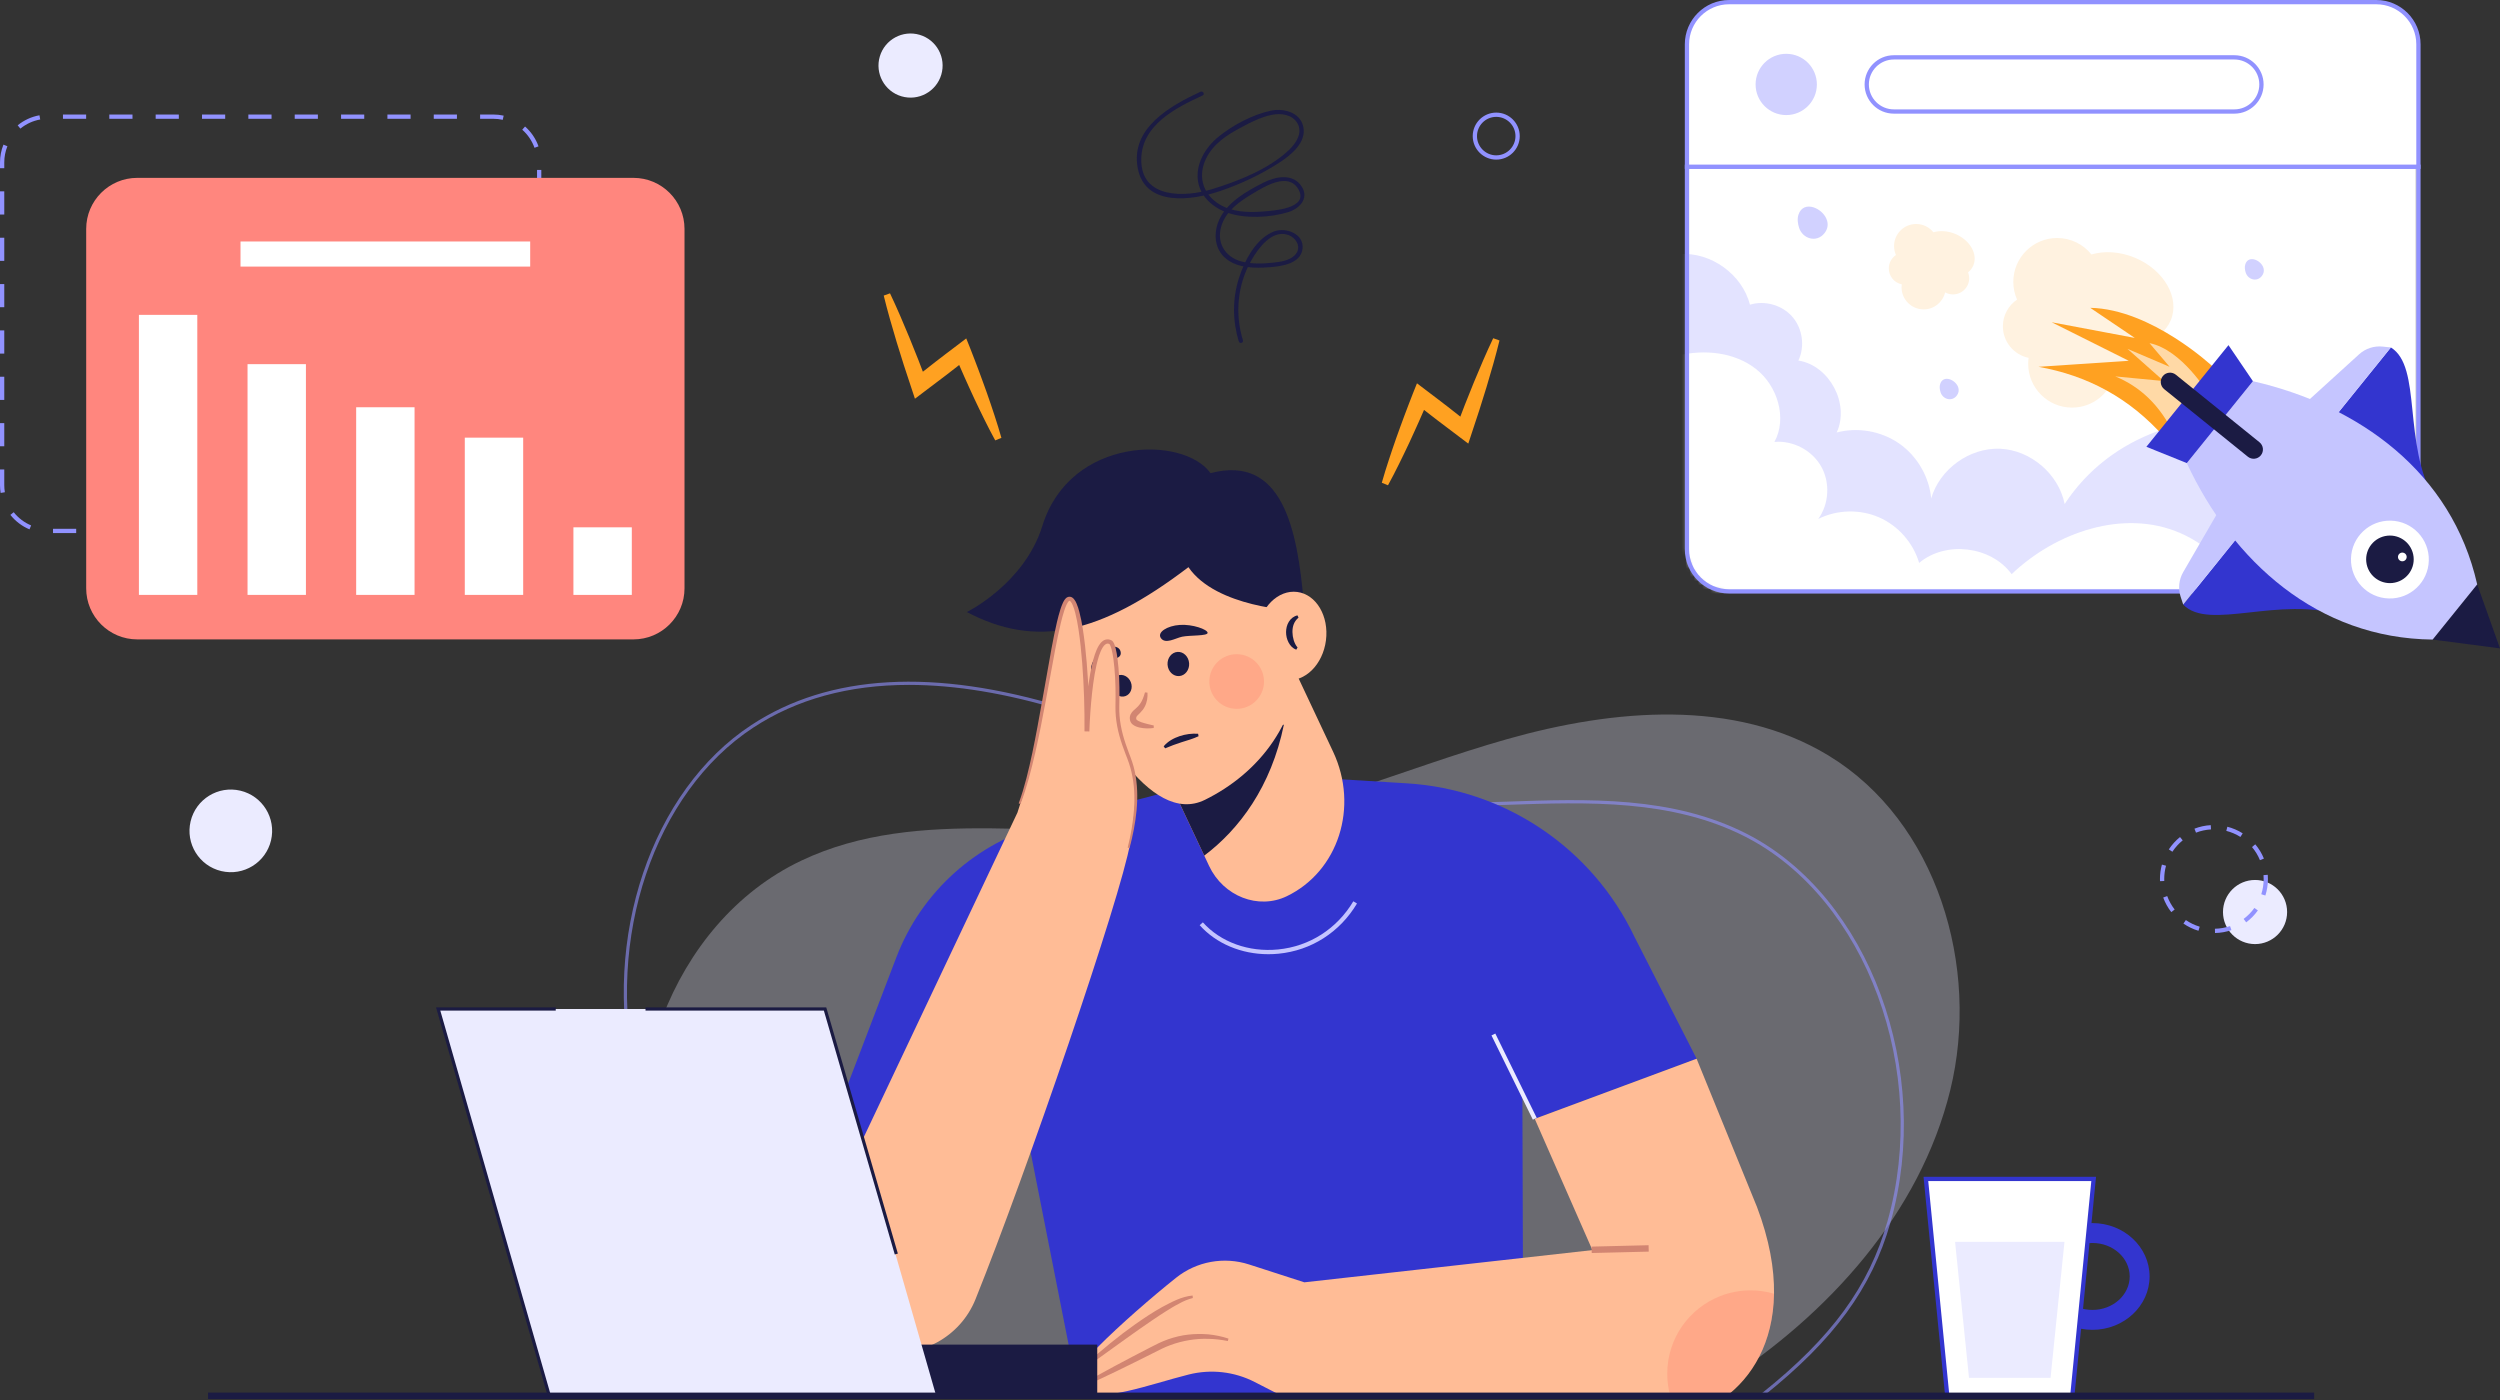 <svg xmlns="http://www.w3.org/2000/svg" width="600" height="336" viewBox="0 0 600 336" fill="none"><rect x="0" y="0" width="600" height="336" fill="#333333" stroke="none"/><path opacity="0.3" d="M407.038 335.761C409.093 334.549 411.128 333.298 413.14 332.005C438.783 315.532 460.787 291.261 468.055 261.662C475.322 232.063 464.922 197.192 438.884 181.351C416.246 167.579 387.262 170.159 361.765 177.374C336.268 184.59 311.707 195.995 285.349 198.726C254.133 201.96 220.663 193.09 192.313 206.552C160.847 221.492 146.662 262.321 156.857 295.629C161.531 310.897 170.456 324.347 181.986 335.338L407.038 335.761Z" fill="#EBEBFF"></path><path opacity="0.6" d="M211.194 335.633L211.099 335.572C209.089 334.296 207.098 332.977 205.185 331.651C177.233 312.309 158.322 286.197 151.936 258.123C144.423 225.1 156.374 189.718 180.352 173.994C199.037 161.741 224.246 160.319 255.279 169.77C263.349 172.228 271.448 175.199 279.281 178.072C295.369 183.974 312.004 190.075 329.122 191.979C339.717 193.156 350.76 192.773 361.44 192.399C381.082 191.713 401.392 191.005 419.253 200.137C448.612 215.148 464.068 256.994 453.708 293.419C449.236 309.142 440.139 321.582 423.291 335.014L423.187 335.097L423.053 335.098L211.194 335.633ZM218.148 164.375C203.701 164.375 191.203 167.797 180.774 174.637C157.055 190.191 145.242 225.231 152.686 257.953C159.03 285.837 177.83 311.786 205.623 331.019C207.498 332.317 209.447 333.61 211.417 334.863L422.917 334.328C439.562 321.035 448.553 308.732 452.968 293.207C463.233 257.119 447.951 215.674 418.902 200.822C401.219 191.782 381.011 192.49 361.467 193.168C350.759 193.543 339.689 193.929 329.037 192.743C311.827 190.83 295.146 184.711 279.016 178.794C271.193 175.925 263.104 172.957 255.055 170.506C241.631 166.418 229.308 164.375 218.148 164.375Z" fill="#9192FF"></path><path d="M502.186 319.159C494.625 319.159 488.474 313.413 488.474 306.349C488.474 299.285 494.625 293.539 502.186 293.539C509.748 293.539 515.9 299.285 515.9 306.349C515.9 313.413 509.748 319.159 502.186 319.159ZM502.186 298.314C497.259 298.314 493.249 301.918 493.249 306.349C493.249 310.779 497.259 314.383 502.186 314.383C507.115 314.383 511.125 310.779 511.125 306.349C511.125 301.918 507.115 298.314 502.186 298.314Z" fill="#3335CF"></path><path d="M497.349 335.018H467.339L462.209 282.949H502.479L497.349 335.018Z" fill="white"></path><path d="M497.817 335.53H466.876L461.646 282.435H503.048L497.817 335.53ZM467.807 334.504H496.887L501.916 283.461H462.778L467.807 334.504Z" fill="#3335CF"></path><path d="M492.13 330.69H472.561L469.216 298.049H495.475L492.13 330.69Z" fill="#EBEBFF"></path><path d="M118.401 127.933H112.839V126.908H118.401C119.663 126.908 120.896 126.686 122.067 126.249L122.425 127.211C121.14 127.691 119.786 127.933 118.401 127.933ZM107.277 127.933H101.715V126.908H107.277V127.933ZM96.153 127.933H90.591V126.908H96.153V127.933ZM85.029 127.933H79.467V126.908H85.029V127.933ZM73.905 127.933H68.344V126.908H73.905V127.933ZM62.781 127.933H57.22V126.908H62.781V127.933ZM51.657 127.933H46.095V126.908H51.657V127.933ZM40.534 127.933H34.972V126.908H40.534V127.933ZM29.41 127.933H23.848V126.908H29.41V127.933ZM18.286 127.933H12.724V126.908H18.286V127.933ZM7.077 127.048C5.286 126.299 3.699 125.097 2.488 123.57L3.292 122.932C4.395 124.324 5.841 125.419 7.472 126.101L7.077 127.048ZM127.145 123.911L126.366 123.243C127.523 121.894 128.322 120.266 128.676 118.535L129.681 118.741C129.292 120.642 128.415 122.43 127.145 123.911ZM0.153 118.305C0.051 117.685 -0 117.05 3.37036e-06 116.419V112.669H1.026V116.42C1.025 116.995 1.072 117.573 1.166 118.138L0.153 118.305ZM129.915 113.092H128.889V107.53H129.915V113.092ZM1.026 107.107H3.37036e-06V101.545H1.026V107.107ZM129.915 101.968H128.889V96.406H129.915V101.968ZM1.026 95.983H3.37036e-06V90.421H1.026V95.983ZM129.915 90.844H128.889V85.282H129.915V90.844ZM1.026 84.859H3.37036e-06V79.297H1.026V84.859ZM129.915 79.72H128.889V74.158H129.915V79.72ZM1.026 73.735H3.37036e-06V68.173H1.026V73.735ZM129.915 68.596H128.889V63.034H129.915V68.596ZM1.026 62.611H3.37036e-06V57.049H1.026V62.611ZM129.915 57.472H128.889V51.91H129.915V57.472ZM1.026 51.487H3.37036e-06V45.925H1.026V51.487ZM129.915 46.348H128.889V40.786H129.915V46.348ZM1.026 40.363H3.37036e-06V38.999C3.37036e-06 37.517 0.277 36.075 0.825 34.711L1.777 35.093C1.279 36.335 1.026 37.649 1.026 38.999V40.363ZM128.28 35.471C127.687 33.807 126.667 32.306 125.335 31.13L126.013 30.36C127.476 31.651 128.594 33.298 129.247 35.126L128.28 35.471ZM4.887 30.869L4.238 30.075C5.748 28.841 7.557 28.009 9.469 27.666L9.65 28.676C7.91 28.988 6.263 29.746 4.887 30.869ZM120.659 28.755C119.923 28.593 119.163 28.511 118.401 28.511H115.227V27.485H118.401C119.237 27.485 120.071 27.575 120.879 27.753L120.659 28.755ZM109.665 28.511H104.103V27.485H109.665V28.511ZM98.541 28.511H92.979V27.485H98.541V28.511ZM87.417 28.511H81.855V27.485H87.417V28.511ZM76.293 28.511H70.731V27.485H76.293V28.511H76.293ZM65.169 28.511H59.607V27.485H65.169V28.511ZM54.045 28.511H48.483V27.485H54.045V28.511ZM42.921 28.511H37.359V27.485H42.921V28.511ZM31.797 28.511H26.235V27.485H31.797V28.511ZM20.674 28.511H15.111V27.485H20.674V28.511Z" fill="#9192FF"></path><path d="M152.027 153.454H32.943C26.174 153.454 20.686 147.966 20.686 141.197V54.943C20.686 48.174 26.174 42.687 32.943 42.687H152.027C158.796 42.687 164.283 48.174 164.283 54.943V141.197C164.283 147.966 158.796 153.454 152.027 153.454Z" fill="#FF867E"></path><path d="M47.351 75.568H33.338V142.776H47.351V75.568Z" fill="white"></path><path d="M73.422 87.397H59.408V142.776H73.422V87.397Z" fill="white"></path><path d="M99.493 97.74H85.48V142.776H99.493V97.74Z" fill="white"></path><path d="M125.563 105.037H111.55V142.776H125.563V105.037Z" fill="white"></path><path d="M151.634 126.557H137.62V142.777H151.634V126.557Z" fill="white"></path><path d="M127.246 57.956H57.722V63.981H127.246V57.956Z" fill="white"></path><path d="M288.123 22.016C280.873 25.372 271.223 30.773 273.059 40.373C274.859 49.791 286.225 48.091 292.861 45.84C297.776 44.173 302.523 41.932 306.894 39.129C309.733 37.309 313.725 34.165 312.756 30.267C311.924 26.918 308.039 25.939 305.053 26.553C300.722 27.442 295.779 30.079 292.387 32.86C289.308 35.384 286.909 39.314 287.512 43.436C288.064 47.203 291.174 49.889 294.635 51.071C298.948 52.544 304.799 52.242 309.135 50.925C311.77 50.126 314.207 47.739 312.483 44.885C310.442 41.507 306.206 42.324 303.268 43.811C299.304 45.819 294.61 48.441 292.649 52.65C291.161 55.846 291.397 59.809 294.293 62.124C297.131 64.391 301.226 64.4 304.663 64.138C307.509 63.921 312.154 63.326 312.606 59.738C313.062 56.119 308.612 54.474 305.784 55.542C301.404 57.197 298.66 62.597 297.333 66.78C295.764 71.721 295.791 77.007 297.316 81.95C297.51 82.579 298.5 82.31 298.305 81.677C296.321 75.247 297.01 68.183 300.404 62.34C302.031 59.541 305.234 55.117 309.061 56.355C311.104 57.016 312.553 59.435 310.742 61.256C309.469 62.536 307.323 62.848 305.615 63.031C303.134 63.296 300.468 63.402 298.031 62.775C293.825 61.693 291.733 57.889 293.299 53.738C294.575 50.352 297.703 48.226 300.682 46.448C303.514 44.758 309.159 41.222 311.597 45.403C314.327 50.086 305.444 50.583 303.006 50.767C299.424 51.037 295.631 50.908 292.496 48.936C289.179 46.849 287.695 43.243 288.901 39.462C290.113 35.66 293.271 33.126 296.643 31.263C299.274 29.809 302.357 28.115 305.326 27.542C307.419 27.138 310.06 27.469 311.308 29.455C312.8 31.832 311.021 34.427 309.298 36.05C304.473 40.592 297.186 43.463 290.954 45.38C284.461 47.377 273.811 47.808 273.904 38.253C273.984 29.988 282.158 25.903 288.641 22.902C289.239 22.625 288.719 21.74 288.123 22.016Z" fill="#1B1B43"></path><path d="M213.603 70.399C215.265 73.896 216.778 77.445 218.25 81.01L220.403 86.375L222.468 91.772L219.387 90.865L224.559 86.806C226.286 85.457 228.048 84.153 229.79 82.824L231.898 81.217L232.872 83.654C233.573 85.408 234.223 87.183 234.901 88.946C235.572 90.712 236.194 92.498 236.843 94.273C237.454 96.064 238.091 97.844 238.666 99.65C239.261 101.447 239.817 103.26 240.338 105.088L238.853 105.695C237.944 104.026 237.07 102.343 236.235 100.644C235.379 98.953 234.587 97.237 233.767 95.531C232.987 93.81 232.178 92.1 231.42 90.37C230.667 88.637 229.887 86.915 229.158 85.173L232.239 86.003C230.509 87.349 228.8 88.719 227.054 90.044L221.81 94.01L219.583 95.694L218.728 93.103L216.918 87.615L215.197 82.096C214.085 78.404 213.014 74.697 212.093 70.937L213.603 70.399Z" fill="#FFA121"></path><path d="M359.878 81.711C358.957 85.471 357.886 89.178 356.774 92.87L355.053 98.389L353.243 103.877L352.388 106.468L350.161 104.784L344.917 100.818C343.171 99.493 341.461 98.122 339.731 96.776L342.813 95.947C342.083 97.689 341.303 99.411 340.551 101.144C339.792 102.874 338.984 104.584 338.203 106.305C337.384 108.011 336.591 109.727 335.736 111.418C334.901 113.117 334.027 114.8 333.118 116.469L331.633 115.862C332.154 114.034 332.709 112.221 333.305 110.424C333.879 108.618 334.517 106.838 335.128 105.047C335.777 103.272 336.399 101.486 337.07 99.72C337.748 97.957 338.398 96.182 339.099 94.428L340.073 91.991L342.18 93.598C343.923 94.927 345.685 96.231 347.412 97.58L352.584 101.639L349.503 102.546L351.568 97.149L353.721 91.784C355.193 88.219 356.705 84.67 358.367 81.173L359.878 81.711Z" fill="#FFA121"></path><mask id="mask0_1_42082" style="mask-type:luminance" maskUnits="userSpaceOnUse" x="404" y="40" width="177" height="102"><path d="M404.871 131.817C404.871 137.405 409.401 141.935 414.989 141.935H570.306C575.894 141.935 580.424 137.405 580.424 131.817V40.019H404.871V131.817Z" fill="white"></path></mask><g mask="url(#mask0_1_42082)"><path d="M404.871 131.817C404.871 137.405 409.401 141.935 414.989 141.935H570.306C575.894 141.935 580.424 137.405 580.424 131.817V40.019H404.871V131.817Z" fill="white"></path></g><mask id="mask1_1_42082" style="mask-type:luminance" maskUnits="userSpaceOnUse" x="404" y="40" width="177" height="102"><path d="M404.871 131.817C404.871 137.405 409.401 141.935 414.989 141.935H570.306C575.894 141.935 580.424 137.405 580.424 131.817V40.019H404.871V131.817Z" fill="white"></path></mask><g mask="url(#mask1_1_42082)"><path opacity="0.6" d="M388.163 75.369C388.991 67.9 395.647 61.507 403.143 60.979C410.64 60.452 418.125 65.85 419.992 73.129C423.56 72.024 427.73 73.214 430.177 76.036C432.625 78.858 433.214 83.154 431.616 86.53C439.077 87.708 443.996 96.958 440.8 103.803C445.869 102.457 451.511 103.453 455.813 106.453C460.116 109.454 463 114.404 463.488 119.626C465.51 112.584 472.706 107.395 480.027 107.7C487.348 108.005 494.087 113.775 495.516 120.962C517.768 87.123 576.19 96.914 592.836 134.448L568.683 195.808L425.402 199.072L360.778 125.636L388.163 75.369Z" fill="#D1D1FF"></path><path d="M385.471 94.365C390.713 90.448 396.388 86.877 402.747 85.332C409.105 83.787 416.287 84.522 421.438 88.558C426.589 92.594 428.986 100.31 425.869 106.064C430.303 105.667 434.867 108.056 437.069 111.926C439.27 115.796 438.991 120.94 436.383 124.549C440.87 122.302 446.356 122.156 450.956 124.161C455.556 126.166 459.184 130.284 460.593 135.1C466.997 129.729 477.863 131.048 482.796 137.796C493.431 127.674 509.685 122.094 523.172 127.895C530.995 131.259 536.978 138.001 541.028 145.491C545.079 152.982 547.404 161.262 549.698 169.462L428.015 180.468L377.1 164.149L385.471 94.365Z" fill="white"></path><path d="M512.381 61.857C508.767 60.352 505.027 60.167 501.944 61.072C500.013 58.665 497.052 57.12 493.726 57.12C487.909 57.12 483.193 61.836 483.193 67.653C483.193 69.167 483.519 70.603 484.094 71.905C482.042 73.295 480.693 75.645 480.693 78.31C480.693 82.047 483.344 85.165 486.868 85.885C486.806 86.347 486.764 86.814 486.764 87.292C486.764 93.109 491.48 97.825 497.297 97.825C502.278 97.825 506.441 94.364 507.538 89.718C508.647 90.332 509.921 90.684 511.278 90.684C515.548 90.684 519.009 87.222 519.009 82.952C519.009 81.968 518.818 81.03 518.483 80.164C519.575 79.277 520.44 78.168 520.988 76.853C523.225 71.483 519.371 64.769 512.381 61.857Z" fill="#FFF2E0"></path><path d="M469.27 56.143C467.45 55.385 465.567 55.292 464.015 55.748C463.043 54.535 461.551 53.757 459.877 53.757C456.948 53.757 454.573 56.132 454.573 59.061C454.573 59.824 454.737 60.547 455.027 61.202C453.993 61.902 453.314 63.085 453.314 64.427C453.314 66.309 454.649 67.879 456.424 68.241C456.392 68.474 456.371 68.709 456.371 68.95C456.371 71.879 458.746 74.254 461.675 74.254C464.183 74.254 466.279 72.51 466.832 70.171C467.39 70.481 468.031 70.658 468.715 70.658C470.865 70.658 472.608 68.915 472.608 66.764C472.608 66.269 472.512 65.796 472.343 65.361C472.893 64.914 473.328 64.355 473.604 63.693C474.73 60.989 472.79 57.609 469.27 56.143Z" fill="#FFF2E0"></path><path d="M438.512 52.99C438.782 53.956 438.642 55.015 437.841 56.006C435.956 58.338 432.62 57.3 431.782 54.667C431.455 53.64 431.301 52.513 431.643 51.49C432.851 47.871 437.672 49.981 438.512 52.99Z" fill="#D1D1FF"></path><path d="M470.01 93.081C470.182 93.694 470.093 94.367 469.584 94.996C468.387 96.477 466.269 95.818 465.736 94.146C465.529 93.493 465.431 92.778 465.648 92.128C466.415 89.829 469.476 91.17 470.01 93.081Z" fill="#D1D1FF"></path><path d="M543.246 64.356C543.417 64.97 543.328 65.642 542.819 66.272C541.622 67.753 539.504 67.094 538.971 65.421C538.764 64.769 538.666 64.054 538.883 63.404C539.65 61.105 542.712 62.446 543.246 64.356Z" fill="#D1D1FF"></path></g><path d="M570.306 142.447H414.988C409.127 142.447 404.357 137.678 404.357 131.816V39.505H580.937V131.816C580.937 137.678 576.168 142.447 570.306 142.447ZM405.384 40.531V131.816C405.384 137.112 409.692 141.422 414.988 141.422H570.306C575.602 141.422 579.911 137.112 579.911 131.816V40.531H405.384Z" fill="#9192FF"></path><path d="M570.306 0.514H414.989C409.401 0.514 404.871 5.044 404.871 10.632V40.021H580.424V10.632C580.424 5.044 575.894 0.514 570.306 0.514Z" fill="white"></path><path d="M580.937 40.532H404.357V10.631C404.357 4.769 409.127 0 414.988 0H570.306C576.168 0 580.938 4.769 580.938 10.631V40.532H580.937ZM405.384 39.506H579.911V10.631C579.911 5.335 575.602 1.026 570.305 1.026H414.988C409.692 1.026 405.384 5.335 405.384 10.631L405.384 39.506Z" fill="#9192FF"></path><path d="M428.696 27.619C432.757 27.619 436.049 24.327 436.049 20.267C436.049 16.206 432.757 12.914 428.696 12.914C424.635 12.914 421.343 16.206 421.343 20.267C421.343 24.327 424.635 27.619 428.696 27.619Z" fill="#D1D1FF"></path><path d="M536.253 26.764H454.515C450.926 26.764 448.017 23.855 448.017 20.266C448.017 16.677 450.926 13.768 454.515 13.768H536.253C539.841 13.768 542.75 16.677 542.75 20.266C542.751 23.855 539.841 26.764 536.253 26.764Z" fill="white"></path><path d="M536.252 27.276H454.514C450.649 27.276 447.503 24.131 447.503 20.265C447.503 16.399 450.649 13.254 454.514 13.254H536.252C540.118 13.254 543.263 16.399 543.263 20.265C543.263 24.131 540.118 27.276 536.252 27.276ZM454.514 14.279C451.214 14.279 448.53 16.965 448.53 20.265C448.53 23.565 451.214 26.25 454.514 26.25H536.252C539.552 26.25 542.236 23.565 542.236 20.265C542.236 16.965 539.552 14.279 536.252 14.279H454.514Z" fill="#9192FF"></path><path d="M531.126 88.035C531.126 88.035 516.391 74.167 501.656 73.878L512.346 81.101L492.41 77.345L510.901 86.591L489.231 88.035C500.841 90.094 511.099 95.425 519.569 105.082L531.126 88.035Z" fill="#FFA121"></path><path opacity="0.6" d="M529.853 94.302C529.853 94.302 523.653 83.932 515.882 82.351L520.709 88.037L510.584 83.719L519.309 91.453L507.665 90.337C513.575 92.767 518.392 97.188 521.761 104.24L529.853 94.302Z" fill="white"></path><path d="M584.362 120.11C576.483 106.322 581.391 88.071 573.809 83.391L558.759 102.027L584.362 120.11Z" fill="#3335CF"></path><path d="M573.812 83.392L571.865 83.183C569.791 82.96 567.72 83.636 566.177 85.039L553.451 96.606L558.762 102.028L573.812 83.392Z" fill="#C5C5FF"></path><path d="M562.087 147.693C546.949 142.893 530.141 151.533 523.969 145.107L539.019 126.47L562.087 147.693Z" fill="#3335CF"></path><path d="M523.973 145.107L523.358 143.248C522.704 141.267 522.929 139.1 523.976 137.296L532.604 122.42L539.023 126.471L523.973 145.107Z" fill="#C5C5FF"></path><path d="M600 155.616L594.526 140.251L583.827 153.499L600 155.616Z" fill="#1B1B43"></path><path d="M524.827 111.141C535.869 134.757 556.204 153.216 583.832 153.495L594.526 140.252C588.436 113.302 566.11 97.309 540.699 91.487L524.827 111.141Z" fill="#C5C5FF"></path><path d="M540.701 91.486L534.833 82.835L515.132 107.23L524.829 111.14L540.701 91.486Z" fill="#3335CF"></path><path d="M519.075 90.266C519.847 89.309 521.249 89.16 522.206 89.933L542.277 106.141C543.234 106.914 543.383 108.316 542.61 109.273C541.837 110.23 540.435 110.379 539.478 109.606L519.408 93.398C518.451 92.625 518.302 91.223 519.075 90.266Z" fill="#1B1B43"></path><path d="M582.913 134.545C583.052 129.388 578.984 125.095 573.827 124.956C568.67 124.817 564.376 128.885 564.238 134.043C564.099 139.2 568.167 143.493 573.324 143.632C578.481 143.77 582.774 139.702 582.913 134.545Z" fill="white"></path><path d="M574.188 139.917C577.322 139.583 579.592 136.772 579.258 133.638C578.924 130.503 576.113 128.233 572.979 128.567C569.845 128.901 567.574 131.712 567.908 134.846C568.242 137.981 571.053 140.251 574.188 139.917Z" fill="#1B1B43"></path><path d="M575.902 134.479C575.453 134.117 575.383 133.46 575.746 133.011C576.108 132.563 576.765 132.493 577.214 132.855C577.662 133.217 577.732 133.874 577.37 134.323C577.008 134.772 576.35 134.842 575.902 134.479Z" fill="white"></path><path d="M332.852 187.703L297.199 185.538L250.68 197.83C234.367 202.139 221.121 214.04 215.108 229.8L186.042 305.919L243.159 255.306L258.891 334.992L365.595 334.65L365.253 224.013L332.852 187.703Z" fill="#3335CF"></path><path d="M304.409 229.01C297.948 229.01 291.914 226.494 287.923 222.047L288.686 221.362C292.957 226.12 299.709 228.561 306.737 227.87C314.271 227.139 320.854 222.926 324.799 216.311L325.681 216.838C321.566 223.735 314.698 228.129 306.837 228.892C306.023 228.971 305.212 229.01 304.409 229.01Z" fill="#C5C5FF"></path><path d="M308.843 215.087C302.01 218.391 293.617 215.128 290.18 207.823L289.021 205.35L277.263 180.367L270.07 165.07L304.821 148.274L319.954 180.429C326.172 193.654 321.217 209.106 308.843 215.087Z" fill="#FFBC96"></path><path d="M308.136 173.914C305.078 188.811 297.435 199.02 289.022 205.35L277.264 180.367L308.136 173.914Z" fill="#1B1B43"></path><path d="M312.211 155.272C312.211 173.263 302.067 185.595 289.2 191.953C275.959 198.495 262.133 173.359 255.529 156.554C248.674 139.112 267.545 126.031 283.343 126.031C299.14 126.031 312.211 137.281 312.211 155.272Z" fill="#FFBC96"></path><path d="M312.927 145.011C311.388 126.543 307.634 109.085 290.526 113.547C284.028 104.484 256.839 104.655 250.17 126.201C245.868 140.101 232.044 146.892 232.044 146.892C248.631 155.613 263.922 152.347 285.225 136.119C291.894 145.866 310.875 146.55 310.875 146.55L312.927 145.011Z" fill="#1B1B43"></path><path d="M318.23 153.684C318.978 147.853 315.889 142.652 311.33 142.067C306.772 141.482 302.47 145.736 301.722 151.567C300.974 157.398 304.064 162.599 308.622 163.184C313.181 163.769 317.483 159.515 318.23 153.684Z" fill="#FFBC96"></path><path d="M311.644 148.236C310.539 149.147 310.176 150.381 310.188 151.701C310.196 152.354 310.3 153.017 310.49 153.648C310.69 154.279 310.96 154.875 311.415 155.398L311.11 155.917C310.265 155.639 309.635 154.928 309.246 154.177C308.849 153.414 308.656 152.564 308.656 151.705C308.663 150.851 308.855 149.965 309.332 149.207C309.793 148.448 310.564 147.859 311.393 147.689L311.644 148.236Z" fill="#1B1B43"></path><path d="M282.993 162.26C284.422 162.166 285.495 160.79 285.389 159.188C285.282 157.586 284.037 156.364 282.608 156.459C281.178 156.554 280.106 157.93 280.212 159.531C280.318 161.133 281.563 162.355 282.993 162.26Z" fill="#1B1B43"></path><path d="M270.161 167.043C271.373 166.574 271.93 165.092 271.404 163.734C270.879 162.375 269.469 161.653 268.257 162.122C267.044 162.591 266.488 164.073 267.013 165.432C267.539 166.791 268.948 167.512 270.161 167.043Z" fill="#1B1B43"></path><path d="M289.828 151.868C289.881 152.682 285.561 152.42 283.705 152.812C282.12 153.147 279.706 154.691 278.617 153.15C277.635 151.759 280.102 150.183 283.158 149.98C286.214 149.777 289.773 151.055 289.828 151.868Z" fill="#1B1B43"></path><path d="M261.981 160.808C262.467 161.474 264.672 159.182 265.94 158.594C267.022 158.092 269.325 158.142 268.946 156.403C268.604 154.835 266.251 154.785 264.446 156.101C262.64 157.417 261.495 160.142 261.981 160.808Z" fill="#1B1B43"></path><path d="M279.279 179.118C280.268 177.928 281.68 177.156 283.111 176.675C284.557 176.201 286.044 175.993 287.545 176.103L287.655 176.694C286.293 177.341 284.913 177.701 283.585 178.131C282.245 178.545 280.987 179.038 279.639 179.6L279.279 179.118Z" fill="#1B1B43"></path><path d="M275.394 166.231C275.469 167.348 275.304 168.539 274.727 169.626C274.449 170.169 274.048 170.658 273.643 171.066C273.245 171.475 272.841 171.816 272.745 172.061C272.714 172.185 272.66 172.281 272.687 172.466C272.681 172.577 272.712 172.583 272.705 172.602C272.709 172.629 272.752 172.666 272.779 172.714C272.969 172.93 273.421 173.149 273.873 173.315C274.807 173.647 275.862 173.871 276.902 174.118L276.887 174.72C275.767 174.871 274.653 174.864 273.499 174.614C272.922 174.471 272.324 174.305 271.717 173.775C271.577 173.617 271.425 173.449 271.329 173.228C271.229 172.992 271.165 172.743 271.168 172.579C271.114 172.224 271.188 171.773 271.362 171.402C271.761 170.669 272.26 170.345 272.628 170.001C273.012 169.668 273.323 169.329 273.604 168.944C274.159 168.173 274.506 167.203 274.795 166.172L275.394 166.231Z" fill="#D28572"></path><path opacity="0.2" d="M303.363 163.643C303.407 160.02 300.506 157.046 296.882 157.002C293.259 156.958 290.285 159.859 290.241 163.483C290.197 167.106 293.099 170.08 296.722 170.124C300.346 170.168 303.319 167.267 303.363 163.643Z" fill="#FE5B52"></path><path d="M392.29 224.875C382.153 203.555 361.234 189.437 337.666 188.001L332.854 187.703L368.346 268.521L407.193 254.1L392.29 224.875Z" fill="#3335CF"></path><path d="M268.295 172.201C267.911 166.302 268.937 152.451 265.346 153.99C261.755 155.529 260.857 175.534 260.857 175.534C260.857 175.534 260.344 142.189 256.496 143.728C252.649 145.268 252.649 169.379 244.184 195.028L196.646 295.426C190.927 307.503 198.131 321.732 211.25 324.271C220.873 326.133 230.462 320.91 234.121 311.817C246.434 281.223 269.05 215.199 271.245 202.34C273.041 191.824 272.577 187.276 271.883 184.572C270.736 180.103 268.596 176.805 268.295 172.201Z" fill="#FFBC96"></path><path d="M244.486 192.81C245.941 188.854 246.892 184.72 247.778 180.59C248.65 176.452 249.384 172.284 250.138 168.119L252.367 155.605C252.76 153.52 253.167 151.437 253.654 149.362C253.9 148.324 254.164 147.289 254.493 146.258C254.661 145.744 254.841 145.23 255.076 144.718C255.191 144.462 255.331 144.206 255.501 143.95C255.686 143.707 255.886 143.401 256.385 143.245L256.347 143.256C256.495 143.226 256.653 143.209 256.804 143.208C256.948 143.23 257.089 143.284 257.225 143.337C257.441 143.466 257.648 143.632 257.761 143.795C258.041 144.124 258.197 144.459 258.351 144.794C258.646 145.464 258.859 146.137 259.035 146.814C259.395 148.165 259.647 149.525 259.866 150.887C260.295 153.611 260.588 156.345 260.816 159.082C261.26 164.557 261.497 170.043 261.444 175.541L260.277 175.516C260.405 172.411 260.638 169.33 260.99 166.247C261.364 163.169 261.794 160.086 262.763 157.067C263.028 156.316 263.319 155.566 263.765 154.849C264 154.496 264.262 154.139 264.654 153.85C265.023 153.538 265.6 153.389 266.127 153.46C266.251 153.488 266.367 153.534 266.487 153.574C266.61 153.627 266.709 153.625 266.865 153.762C266.935 153.818 267.004 153.879 267.066 153.942C267.122 154.002 267.14 154.05 267.179 154.105C267.24 154.209 267.324 154.325 267.36 154.423C267.541 154.829 267.658 155.22 267.757 155.61C267.958 156.39 268.074 157.164 268.187 157.94C268.588 161.039 268.694 164.142 268.668 167.242C268.658 168.805 268.559 170.322 268.694 171.825C268.817 173.333 269.092 174.827 269.481 176.297C269.873 177.767 270.369 179.213 270.912 180.648C271.467 182.069 272.024 183.573 272.335 185.104C272.996 188.174 273.069 191.328 272.785 194.419C272.498 197.515 271.894 200.565 271.086 203.552L270.641 203.435C271.389 200.455 271.93 197.421 272.156 194.369C272.379 191.32 272.247 188.237 271.552 185.282C271.217 183.793 270.704 182.393 270.125 180.948C269.567 179.502 269.051 178.031 268.639 176.523C268.229 175.014 267.933 173.467 267.796 171.9C267.646 170.327 267.737 168.755 267.736 167.236C267.743 164.171 267.616 161.093 267.207 158.077C267.093 157.328 266.974 156.574 266.784 155.862C266.692 155.506 266.581 155.158 266.446 154.86C266.416 154.776 266.374 154.741 266.341 154.677C266.304 154.596 266.278 154.591 266.278 154.591C266.305 154.572 266.196 154.552 266.143 154.531C266.08 154.512 266.016 154.482 265.954 154.465C265.499 154.392 265.005 154.794 264.639 155.403C264.272 155.999 264.001 156.696 263.758 157.399C262.856 160.267 262.438 163.332 262.092 166.37C261.763 169.418 261.551 172.493 261.444 175.551L260.277 175.526C260.328 170.075 260.149 164.609 259.732 159.169C259.521 156.45 259.245 153.735 258.839 151.048C258.631 149.707 258.39 148.37 258.053 147.074C257.889 146.425 257.689 145.788 257.436 145.205C257.311 144.919 257.164 144.627 256.997 144.436C256.918 144.314 256.833 144.278 256.772 144.222C256.745 144.225 256.727 144.206 256.706 144.196C256.687 144.211 256.675 144.212 256.653 144.2L256.615 144.21C256.596 144.208 256.429 144.332 256.312 144.514C256.189 144.699 256.07 144.907 255.968 145.134C255.758 145.583 255.582 146.068 255.419 146.559C255.098 147.544 254.832 148.561 254.584 149.583C254.091 151.628 253.673 153.701 253.269 155.776L250.968 168.268C250.21 172.437 249.38 176.597 248.439 180.734C247.479 184.864 246.455 188.997 244.916 192.974L244.486 192.81Z" fill="#D28572"></path><path d="M425.765 310.497C425.59 322.317 420.44 330.576 413.986 335.337L400.884 335.131L397.642 335.08H397.571L382.17 300.022L382.14 299.94L368.34 268.524L407.184 254.098L421.682 289.68C424.657 297.549 425.857 304.485 425.765 310.497Z" fill="#FFBC96"></path><path d="M415.013 296.349L313.042 307.757L299.774 303.471C293.767 301.53 287.189 302.724 282.258 306.663C270.687 315.904 251.877 332.938 256.752 334.309C264.96 336.618 275.68 332.298 285.304 329.881C290.62 328.547 296.235 329.177 301.114 331.676L307.785 335.093L409.37 335.078L415.013 296.349Z" fill="#FFBC96"></path><path d="M259.181 332.505C261.933 330.896 264.726 329.368 267.529 327.859C270.324 326.334 273.168 324.905 275.985 323.423C277.374 322.694 278.861 321.945 280.414 321.407C281.966 320.874 283.57 320.485 285.199 320.306C286.826 320.123 288.466 320.105 290.088 320.25C291.706 320.428 293.308 320.742 294.836 321.267L294.679 321.848C293.134 321.546 291.58 321.342 290.021 321.324C288.467 321.272 286.912 321.378 285.387 321.637C283.863 321.893 282.362 322.278 280.919 322.821C279.462 323.333 278.119 324.06 276.678 324.782C273.823 326.19 270.996 327.651 268.119 329.017C265.251 330.398 262.373 331.76 259.454 333.041L259.181 332.505Z" fill="#D28572"></path><path d="M260.668 327.411C262.52 325.657 264.457 324.01 266.434 322.408C268.404 320.796 270.435 319.261 272.514 317.785C274.605 316.326 276.722 314.896 278.971 313.658C281.23 312.473 283.529 311.179 286.228 310.927L286.278 311.526C285.112 311.834 283.976 312.288 282.891 312.919C281.782 313.473 280.718 314.149 279.658 314.814C277.537 316.154 275.468 317.599 273.396 319.037C271.324 320.477 269.29 321.978 267.224 323.44C265.171 324.919 263.126 326.415 261.052 327.874L260.668 327.411Z" fill="#D28572"></path><path d="M395.658 298.851L381.978 299.186L382.015 300.724L395.696 300.389L395.658 298.851Z" fill="#D28572"></path><path d="M358.875 248.052L357.954 248.504L367.886 268.728L368.807 268.275L358.875 248.052Z" fill="#EBEBFF"></path><path opacity="0.2" d="M425.767 310.497C425.593 322.317 420.442 330.576 413.988 335.336L400.886 335.131C400.876 335.111 400.876 335.1 400.876 335.08C400.394 333.366 400.138 331.561 400.138 329.693C400.138 321.208 405.411 313.965 412.87 311.051C415.128 310.169 417.58 309.687 420.145 309.687C422.094 309.687 423.982 309.963 425.767 310.497Z" fill="#FE5B52"></path><path d="M263.337 322.707H204.854V335.019H263.337V322.707Z" fill="#1B1B43"></path><path d="M224.693 335.019H131.84L105.164 242.166H198.017L224.693 335.019Z" fill="#EBEBFF"></path><path d="M131.469 335.125L104.652 241.781H133.378V242.551H105.674L132.209 334.912L131.469 335.125Z" fill="#1B1B43"></path><path d="M214.746 301.073L197.727 242.551H154.924V241.781H198.304L215.485 300.858L214.746 301.073Z" fill="#1B1B43"></path><path d="M225.907 17.929C227.119 13.855 224.799 9.571 220.726 8.359C216.652 7.148 212.368 9.468 211.157 13.541C209.945 17.614 212.265 21.899 216.338 23.11C220.412 24.322 224.696 22.002 225.907 17.929Z" fill="#EBEBFF"></path><path d="M65.047 201.689C66.306 196.358 63.005 191.016 57.674 189.758C52.343 188.499 47.002 191.8 45.743 197.131C44.484 202.461 47.785 207.803 53.116 209.062C58.447 210.321 63.788 207.02 65.047 201.689Z" fill="#EBEBFF"></path><path d="M541.211 226.581C545.461 226.581 548.906 223.136 548.906 218.887C548.906 214.637 545.461 211.192 541.211 211.192C536.962 211.192 533.517 214.637 533.517 218.887C533.517 223.136 536.962 226.581 541.211 226.581Z" fill="#EBEBFF"></path><path d="M531.601 223.924L531.582 222.897C532.825 222.874 534.046 222.66 535.212 222.26L535.544 223.23C534.277 223.664 532.95 223.898 531.601 223.924ZM527.634 223.387C526.346 223.002 525.131 222.421 524.021 221.659L524.603 220.813C525.624 221.514 526.743 222.05 527.929 222.404L527.634 223.387ZM539.085 221.362L538.472 220.54C539.465 219.798 540.334 218.912 541.054 217.907L541.888 218.504C541.107 219.595 540.165 220.557 539.085 221.362ZM521.108 218.911C520.281 217.847 519.629 216.668 519.168 215.407L520.132 215.056C520.556 216.216 521.157 217.302 521.918 218.283L521.108 218.911ZM543.687 214.926L542.709 214.613C543.086 213.439 543.276 212.212 543.276 210.969C543.277 210.653 543.265 210.341 543.241 210.032L544.263 209.951C544.29 210.288 544.304 210.628 544.303 210.971C544.303 212.319 544.095 213.651 543.687 214.926ZM518.4 211.481C518.393 211.313 518.39 211.143 518.389 210.972C518.389 209.791 518.547 208.625 518.858 207.502L519.847 207.776C519.56 208.81 519.415 209.883 519.415 210.969C519.416 211.125 519.419 211.283 519.425 211.439L518.4 211.481ZM542.388 206.444C541.92 205.301 541.277 204.242 540.479 203.292L541.264 202.632C542.131 203.662 542.829 204.813 543.338 206.055L542.388 206.444ZM521.372 204.42L520.515 203.856C521.254 202.733 522.159 201.735 523.204 200.89L523.85 201.689C522.886 202.466 522.053 203.385 521.372 204.42ZM537.698 200.868C536.651 200.207 535.512 199.716 534.313 199.411L534.567 198.416C535.87 198.749 537.108 199.282 538.245 200.001L537.698 200.868ZM527.039 199.839L526.669 198.883C527.92 198.397 529.236 198.112 530.583 198.034L530.641 199.059C529.403 199.131 528.191 199.393 527.039 199.839Z" fill="#9192FF"></path><path d="M359.096 38.308C355.985 38.308 353.453 35.777 353.453 32.665C353.453 29.554 355.985 27.023 359.096 27.023C362.208 27.023 364.74 29.554 364.74 32.665C364.74 35.777 362.208 38.308 359.096 38.308ZM359.096 28.048C356.551 28.048 354.48 30.119 354.48 32.665C354.48 35.211 356.551 37.282 359.096 37.282C361.642 37.282 363.713 35.211 363.713 32.665C363.713 30.12 361.642 28.048 359.096 28.048Z" fill="#9192FF"></path><path d="M555.404 334.223H49.93V335.763H555.404V334.223Z" fill="#1B1B43"></path></svg>